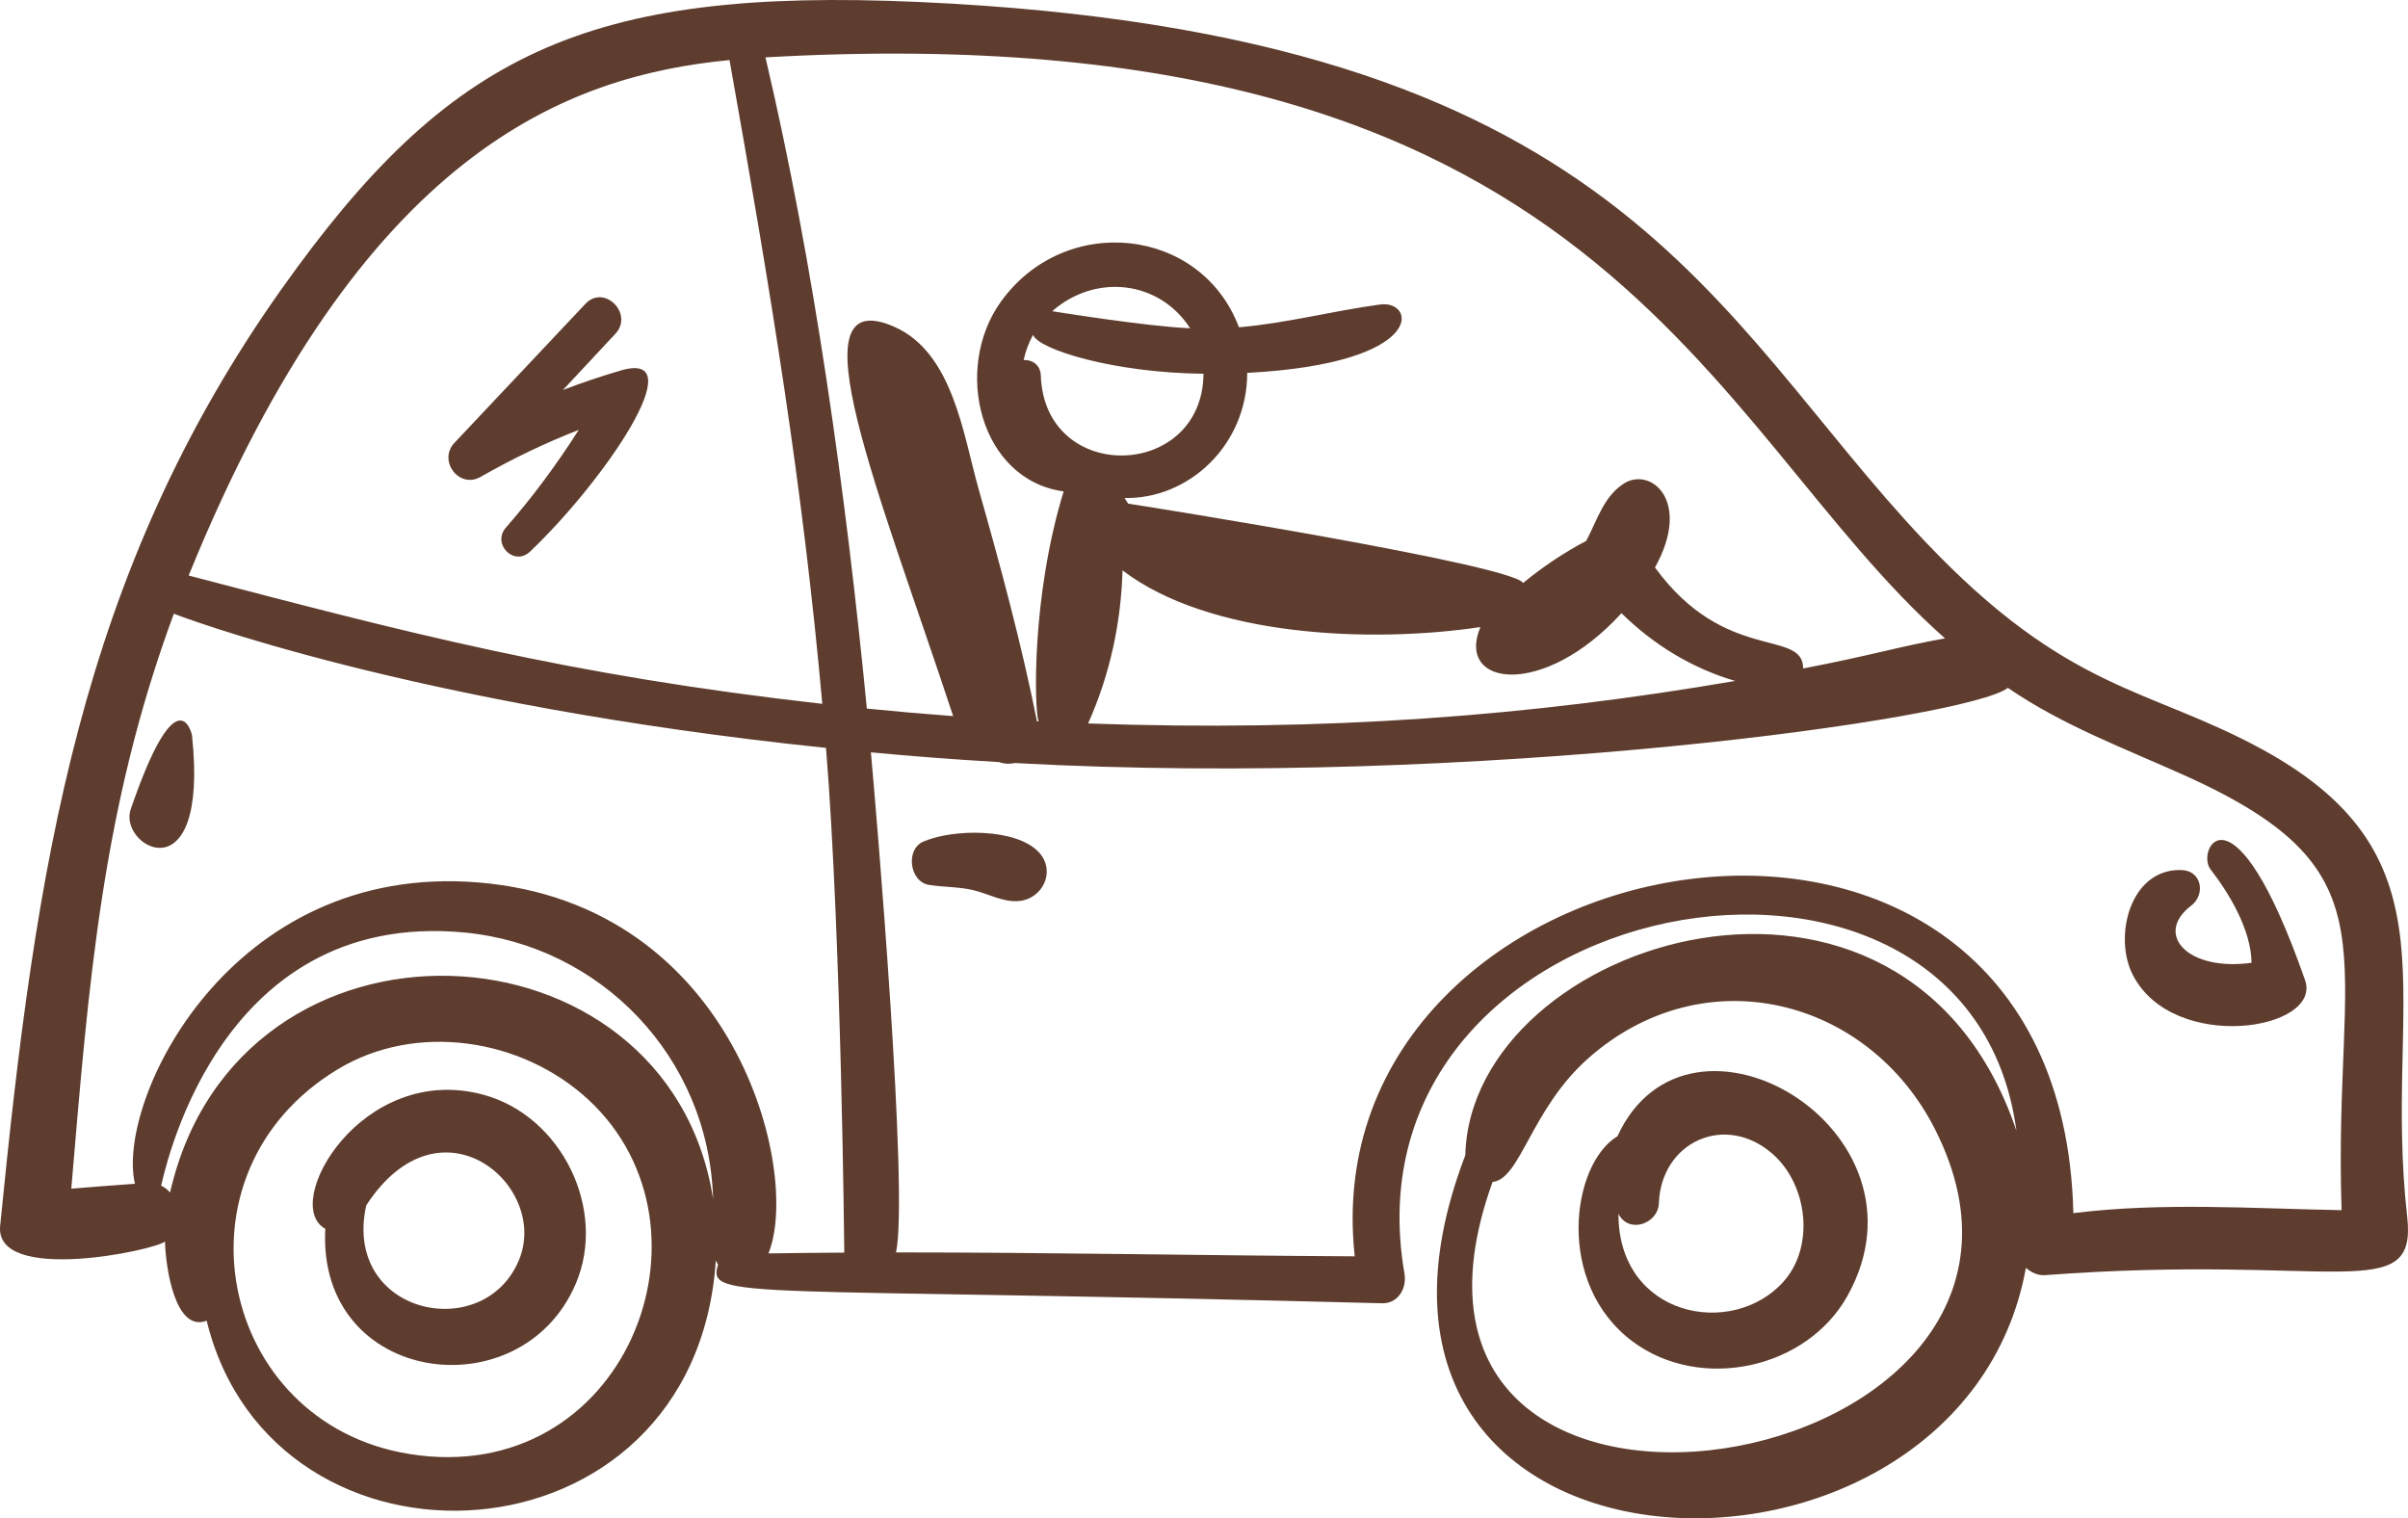 <?xml version="1.0" encoding="UTF-8"?>
<svg xmlns="http://www.w3.org/2000/svg" id="Layer_2" data-name="Layer 2" viewBox="0 0 3287.35 2072.76">
  <defs>
    <style>
      .cls-1 {
        fill: #5e3d2e;
        stroke-width: 0px;
      }
    </style>
  </defs>
  <g id="art_of_line_1">
    <g>
      <path class="cls-1" d="M660.24,1494.59c-165.99-45.23-277.7,149.33-216.15,182.93-11.45,212.58,267.08,250.04,341.86,75.15,43.36-101.38-19.32-229.09-125.72-258.08ZM708.55,1720.04c-47.87,115.86-241.37,74.68-208.61-74.43,100.83-155.21,250.6-27.18,208.61,74.43Z"></path>
      <path class="cls-1" d="M2208.09,1551.23c-62.88,37.74-85.63,201.19,21.03,280.38,92.32,68.54,237.3,37.85,293.27-62.98,125.69-226.44-217.45-428.63-314.3-217.4ZM2434.75,1749.73c-69.78,77.96-225.36,48.51-225.31-92.62,14.52,28.18,54.27,13.1,55.23-14.38,2.93-83.73,90.51-124.17,155.26-67.39,47.77,41.9,58.02,126.11,14.81,174.38Z"></path>
      <path class="cls-1" d="M3286.23,1661c-33.67-297.95,76.08-487.93-197.04-637.5-156.58-85.75-265.4-77.63-461.82-285C2337.41,432.37,2212.16,45.88,1255.58,2.75c-458.17-20.65-643.7,71.54-870.39,390.7C108.21,783.44,48.74,1183.39.21,1673.47c-7.9,79.75,211.39,33.47,225.03,21.38.82,34.5,13.5,124.61,56.91,108.2,90.6,371.46,666.83,343.86,695.05-82.25.85,1.95,1.87,3.86,3.08,5.7-15.74,49.35,32.43,29.82,906.28,52.69,22.42.59,34.19-20.77,30.79-40.42-91.21-527.42,769.73-684.8,835.41-195.2-151.68-448.72-745.04-262.87-752.36,33.53-235.46,615.95,675.81,646.86,765.32,153.77,7.45,6.54,16.97,10.63,25.96,9.95,395.17-29.78,508.47,43.31,494.56-79.82ZM2655.31,871.48c-63.82,11.36-98.7,22.83-193.65,41.11-.15-54.86-106.52-6.39-202.3-137.86,50.81-91.46-6.26-137.92-42.58-114.54-27.52,17.72-36.28,49.81-51.29,78.2-30.08,15.83-59.36,35.45-86.18,57.46-15.39-24.91-510.03-103.96-539.09-108.3-1.72-2.54-3.46-5.06-5.01-7.74,87.13,1.92,167.36-71.74,167.46-170.78,246.39-12.93,230.38-99.98,181.34-93.34-64.96,8.8-127.47,25.51-192.63,31.12-51.72-137.31-237.38-156.92-324.98-34.97-65.98,91.86-28.52,243.38,85.65,259-44.29,144.52-40.03,298.11-34.23,313.98-.72-.04-1.43-.07-2.15-.1-21.34-106.74-50.1-212.74-79.76-317.38-20.99-74.04-34.98-186.12-115.13-221.28-139.97-61.39-20.85,224.54,80.46,531.53-39.31-2.93-78.59-6.34-117.82-10.25-28.61-293.22-71.59-604.54-138.42-889.04,1146.4-64.95,1281.71,502.85,1610.29,793.19ZM1410.27,457.15c7.63,19.93,109.72,51.8,232.74,53.09-1.34,145.28-216.95,151.43-222.11,2.4-.51-14.82-12.24-21.83-23.47-21.15,2.66-11.91,6.93-23.55,12.84-34.33ZM1436.46,424.86c58.65-51.62,145.87-42.45,188.27,23.28-58.64-2.3-188.27-23.28-188.27-23.28ZM1532.47,778.67c118.35,90.36,338.03,99.84,488.51,77.4-34.01,81.64,86.43,97.61,192.6-18.96,44.11,43.29,95.96,74.95,155.19,92.5-279.35,48.02-559.3,69.45-883.33,58.07,29.89-66.72,44.94-137.37,47.03-209.01ZM995.93,82c57.58,323.56,100.13,582.65,126.67,878.88-349.7-39.38-568.28-97.64-865.03-175.18C494.08,203.67,777.14,103.31,995.93,82ZM237.35,837.79c3.99,1.94,324.6,124.59,890.3,183.23,21,259.26,24.94,689.04,24.94,689.04-34.5.19-69,.55-103.5,1.06,44.86-110.76-44.68-477.39-395.91-506.4-339.83-28.06-495.42,299.06-468.96,411.34-28.99,2.06-57.95,4.31-86.9,6.71,23.89-281.76,42.06-520.26,140.03-784.98ZM558.68,1984.92c-260.43-41.96-332.16-383.47-97.61-525.15,107.02-64.65,251.43-42.47,342.01,41.33,189.45,175.26,50.07,531.27-244.39,483.83ZM232.19,1628c-3.25-3.87-7.33-7.07-12.24-9.35,2.36-5.36,71.06-377.78,413.66-345.65,185.56,17.4,334.27,169.24,339.9,363.72-60.86-390.29-648.13-418.74-741.32-8.72ZM2037.61,1613.57c38.36-3.81,52.37-99.61,130.75-168.88,158.36-139.95,382.52-82.29,473.33,97.04,244.49,482.77-814.42,655.35-604.09,71.85ZM2830.5,1656.18c-16.75-711.83-1044.87-524.96-981.05,58.92-208.68-1.09-417.48-5.37-626.2-5.34,17.46-81.24-27.05-602.86-34.32-682.69,55.37,5.19,108.84,9.44,174.98,13.34,6.8,2.52,14.29,2.87,21.57,1.28,631.02,34.58,1303.84-61,1355.59-102.67,75.7,51.99,160.89,83.16,244.11,120.81,291.69,131.97,199.71,237.02,211.49,592.26-121.69-2.2-245.43-11-366.16,4.07Z"></path>
      <path class="cls-1" d="M1260.49,1148.94c-24.69,10.65-18.78,54.91,7.73,59.11,19.93,3.16,39.92,2.44,59.68,6.99,20.67,4.76,40.78,16.63,62.1,15.13,33.71-2.37,52.24-41.41,27.81-67.14-30.59-32.21-115.72-32.02-157.31-14.09Z"></path>
      <path class="cls-1" d="M3017.69,1186.73c25.31,32.61,55.48,82.22,56.06,127.63-86.63,12.18-133.86-38.68-82.36-78.01,19.78-15.11,14.65-47.64-13.16-48.59-70.16-2.4-93.38,90.69-66.69,142.94,55.13,107.94,259.24,75.87,235.26,7.3-97.99-280.27-149.41-177.42-129.11-151.27Z"></path>
      <path class="cls-1" d="M262.17,1004.39c-.59-5.58-21.03-82.49-83.74,100.52-17.58,51.31,107.2,121.59,83.74-100.52Z"></path>
      <path class="cls-1" d="M656.21,650.98c43.3-24.76,87.85-46.13,133.91-64.14-29.82,46.81-62.83,91.6-99.39,133.31-19.61,22.37,10.97,53.67,32.87,32.87,100.65-95.55,224.42-276.56,124.12-247.3-26.85,7.83-53.24,16.76-79.2,26.68,23.88-25.59,47.76-51.19,71.64-76.78,25.35-27.17-15.28-68.04-40.88-40.88-59.63,63.28-119.26,126.55-178.89,189.83-22.79,24.18,6.13,63.38,35.81,46.41Z"></path>
    </g>
  </g>
</svg>
